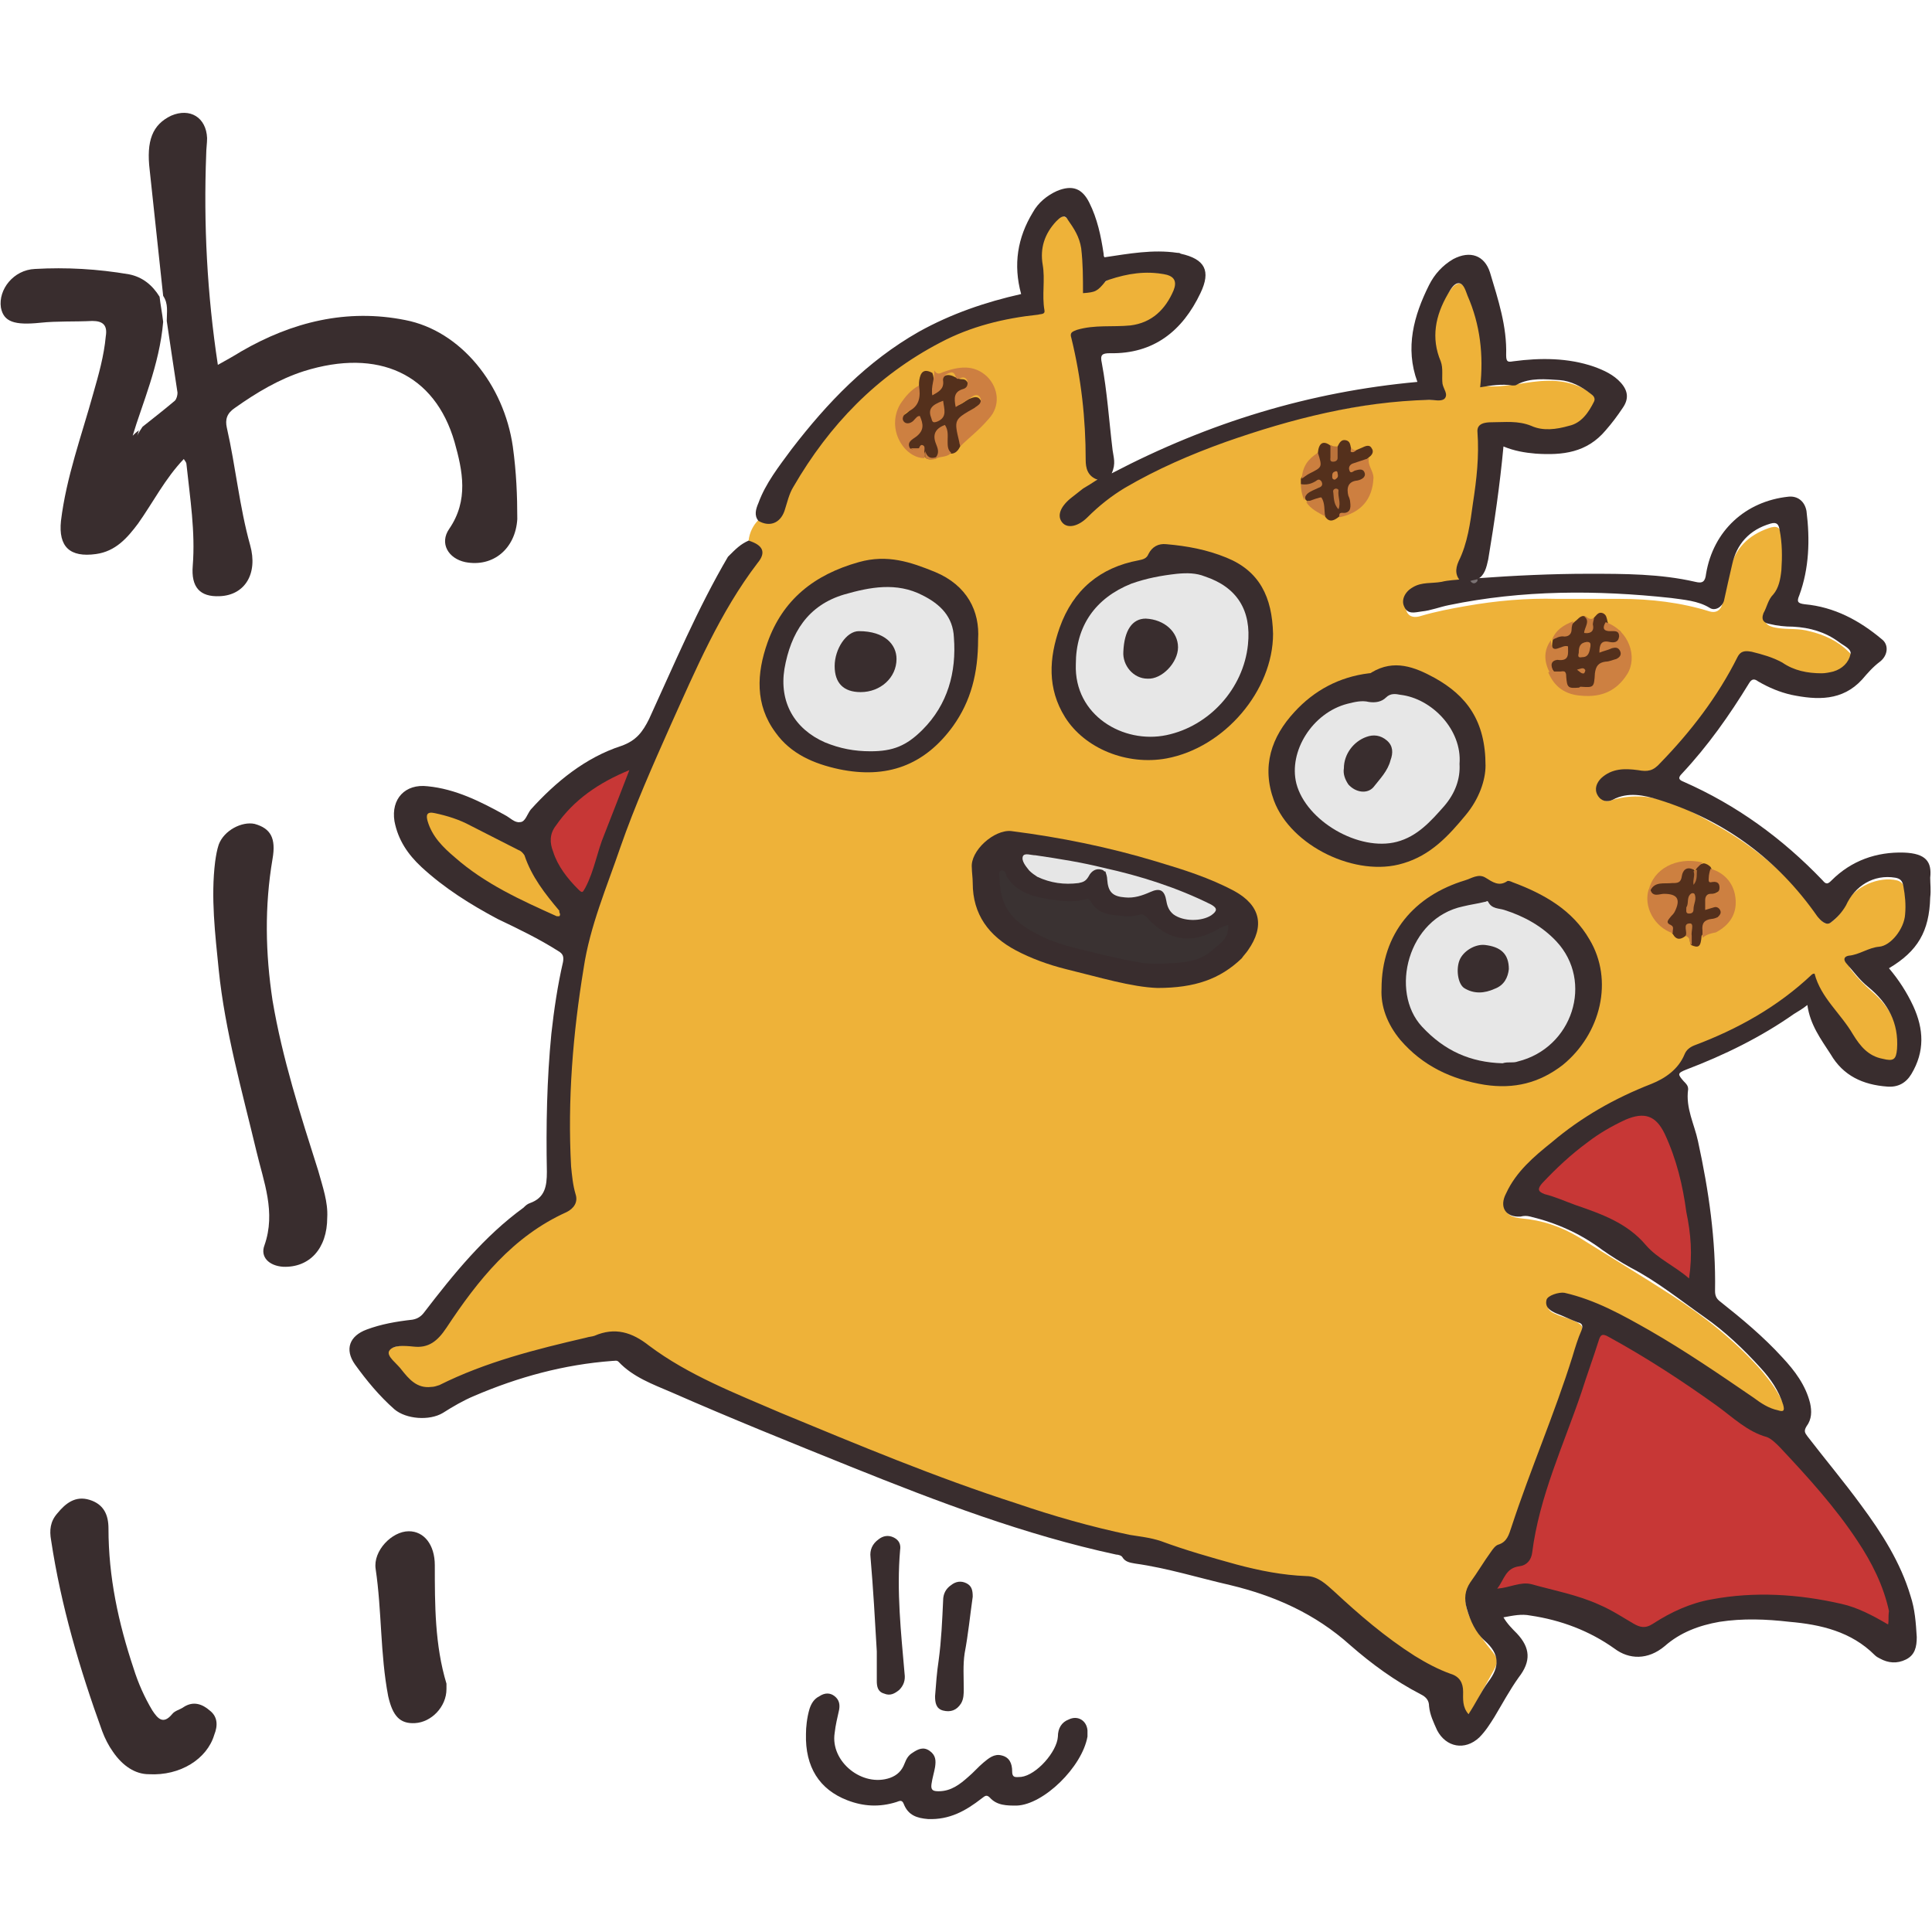 <?xml version="1.0" encoding="utf-8"?>
<!-- Generator: Adobe Illustrator 27.0.1, SVG Export Plug-In . SVG Version: 6.00 Build 0)  -->
<svg version="1.1" id="レイヤー_1" xmlns="http://www.w3.org/2000/svg" xmlns:xlink="http://www.w3.org/1999/xlink" x="0px"
	 y="0px" viewBox="0 0 215.5 215.5" style="enable-background:new 0 0 215.5 215.5;" xml:space="preserve">
<style type="text/css">
	.st0{fill:#EEB239;}
	.st1{fill:#392D2E;}
	.st2{fill:#7A7273;}
	.st3{fill:#54301C;}
	.st4{fill:#CD7F41;}
	.st5{fill:#CD8041;}
	.st6{fill:#CD7F40;}
	.st7{fill:#CD8040;}
	.st8{fill:#CC7F40;}
	.st9{fill:#CA7E40;}
	.st10{fill:#CB7F3F;}
	.st11{fill:#CA7E3F;}
	.st12{fill:#C67C3E;}
	.st13{fill:#BA733B;}
	.st14{fill:#C77D3E;}
	.st15{fill:#C57D3C;}
	.st16{fill:#C87D3F;}
	.st17{fill:#D1873F;}
	.st18{fill:#C73736;}
	.st19{fill:#3A3232;}
	.st20{fill:#E7E7E7;}
	.st21{fill:#E6E6E6;}
	.st22{fill:#CA7D40;}
	.st23{fill:#CB7E40;}
	.st24{fill:#C97D3F;}
	.st25{fill:#BC743C;}
	.st26{fill:#C67B3F;}
	.st27{fill:#B8713A;}
</style>
<g>
	<path class="st0" d="M83.5,60.3c0.1-0.9,0.5-1.7,1.1-2.3c1.9,0.3,2.6-0.8,3.1-2.5c0.8-2.6,2.4-4.7,4.1-6.7c3.3-4.2,7.2-7.9,12-10.4
		c3.5-1.9,7.3-3.1,11.3-3.5c0.8-0.1,1.1-0.4,1-1.2c-0.1-1.5,0-3-0.2-4.5c-0.1-1.6,0.3-3.1,1.4-4.4c0.8-1,1.5-0.9,2.3,0.2
		c1.1,1.6,1.4,3.4,1.4,5.3c0,0.3,0,0.6,0,0.9c0,0.4-0.2,1,0.3,1.2c0.5,0.1,1-0.1,1.3-0.4c2.2-2.1,4.8-1.9,7.5-1.4
		c1,0.2,1.3,0.8,1,1.8c-0.7,2.2-2.2,3.7-4.5,4.2c-1,0.2-2,0.4-3.1,0.2c-1-0.1-2,0.2-3,0.4c-0.7,0.1-0.8,0.5-0.7,1.1
		c0.4,1.6,0.7,3.2,0.9,4.8c0.3,2.6,0.6,5.3,0.6,8c0,0.8,0.1,1.6,0.8,2.1c0.5,0.4,0.2,0.8-0.2,1.1c-0.7,0.5-1.5,0.9-2.2,1.5
		c-0.2,0.2-0.4,0.3-0.5,0.5c-0.6,0.6-0.7,1.4-0.3,1.8c0.4,0.5,1.2,0.5,1.8-0.1c4-4,9.1-6.2,14.3-8.2c5.6-2.2,11.4-3.7,17.3-4.6
		c2.5-0.4,5-0.7,7.6-0.6c0.8,0,0.9-0.2,0.9-1c-0.1-1.8-0.6-3.4-0.8-5.1c-0.4-2.4,0.5-4.5,1.9-6.3c0.6-0.8,1.3-0.8,1.8,0.3
		c1,2,1.7,4.1,1.8,6.4c0.1,1.1,0.1,2.2,0.1,3.3c-0.1,0.9,0,0.9,0.9,0.9c2.4,0,4.7-0.8,7.1-0.6c1.3,0.1,2.6,0.5,3.6,1.2
		c1,0.7,1.1,1.3,0.5,2.3c-1.3,2.3-3.5,2.5-5.8,2.3c-0.4,0-0.9-0.1-1.3-0.3c-1.4-0.7-2.8-0.4-4.2-0.3c-0.9,0-1.1,0.4-1.1,1.3
		c-0.1,4.9-0.5,9.7-2.3,14.3c-0.3,0.8,0.2,1.4,0.3,2c-1.1,0.8-2.5,0.4-3.8,0.7c-0.7,0.1-1.4,0.2-1.9,0.6c-0.5,0.4-1,0.8-0.7,1.6
		c0.3,0.7,1,0.7,1.6,0.5c1.7-0.5,3.3-0.8,5-1.1c3.4-0.6,6.8-0.9,10.2-0.8c2.3,0,4.7,0,7,0c3.4,0,6.8,0.4,10,1.4
		c0.7,0.2,1.2-0.1,1.4-0.8c0.4-1.3,0.6-2.6,0.9-3.9c0.5-2.3,2-3.8,4.3-4.6c0.9-0.3,1.3-0.1,1.4,0.8c0.4,2.7,0.7,5.4-1.1,7.9
		c-1.2,1.7-0.9,2.3,1.1,2.5c1,0.1,2,0,3.1,0.3c1.7,0.4,3.2,1.1,4.4,2.3c0.5,0.4,0.5,0.8,0.2,1.3c-0.7,1-1.6,1.7-2.8,1.8
		c-1.6,0.1-3.1-0.1-4.5-1c-1.1-0.7-2.3-1-3.4-1.3c-0.7-0.2-1.2,0-1.6,0.7c-2.1,4.2-5,7.9-8.3,11.3c-1,1.1-1.9,1.5-3.3,1.1
		c-0.6-0.2-1.3-0.1-1.9,0c-0.8,0.2-1.6,0.5-2,1.3s0.2,1.7,1,1.4c4.4-1.4,8,0.6,11.6,2.6c4.7,2.6,8.7,6,11.7,10.4
		c0.6,0.9,1,0.9,1.8,0.2c0.5-0.5,0.9-1.1,1.2-1.7c0.9-1.9,3.7-3.1,5.7-2.6c0.4,0.1,0.7,0.4,0.9,0.8c1,2.3,0.3,5.1-1.5,6.7
		c-0.3,0.3-0.7,0.5-1.1,0.6c-1.1,0.1-2,0.7-3.1,0.9c-0.7,0.1-0.7,0.5-0.3,1c0.7,0.9,1.4,1.6,2.3,2.4c2,1.7,3.2,3.9,3,6.7
		c-0.1,1.5-0.8,1.9-2.2,1.5s-2.3-1.4-3.1-2.6c-0.7-1.1-1.5-2.1-2.3-3.1c-0.7-0.8-1.2-1.6-1.6-2.6c-0.3-0.7-0.6-0.9-1.3-0.3
		c-2.2,1.9-4.6,3.5-7.1,4.8c-1.4,0.8-2.9,1.5-4.5,2c-0.8,0.3-1.5,0.8-2,1.5c-1.1,1.7-2.7,2.8-4.5,3.5c-4,1.4-7.4,3.8-10.6,6.5
		c-1.7,1.4-3.4,2.9-4.3,5c-0.7,1.6-0.3,2.2,1.4,2.4c2.3,0.2,4.4,0.9,6.4,2.1c3.5,2.2,7,4.3,10.4,6.5c3.7,2.4,7.1,5.1,10,8.4
		c1,1.2,1.9,2.4,2.5,3.9c0.1,0.4,0.3,0.7,0,1.1c-0.3,0.4-0.8,0.2-1.2,0.1c-0.9-0.3-1.7-0.8-2.5-1.4c-3.8-2.6-7.6-5.2-11.6-7.5
		c-2.9-1.6-5.7-3.3-9-4.1c-0.2-0.1-0.5-0.2-0.7-0.2c-0.6,0-1.2,0.1-1.3,0.7c-0.2,0.6,0.4,0.9,0.9,1.1c0.6,0.3,1.3,0.4,1.9,0.7
		c1.1,0.5,1.2,0.7,0.8,1.8c-1.3,4.1-2.7,8.1-4.2,12.1c-1.2,3.2-2.5,6.4-3.6,9.7c-0.2,0.8-0.6,1.4-1.3,1.7c-0.5,0.2-0.9,0.6-1.2,1.1
		c-0.6,0.9-1.2,1.9-1.8,2.7c-0.9,1.3-0.9,2.5-0.3,3.9c0.6,1.3,1.4,2.5,2.3,3.6c1,1.2,1,1.4,0.2,2.8c-0.7,1.3-1.4,2.5-2.1,3.8
		c-0.2,0.4-0.5,0.9-1,0.8c-0.5-0.1-0.6-0.7-0.7-1.2c-0.1-0.3,0-0.5,0-0.8c0-1.5-0.3-1.9-1.6-2.4c-2.9-1.1-5.3-3-7.8-4.9
		c-1.7-1.3-3.4-2.8-5-4.3c-1.2-1.1-2.5-1.6-4.2-1.7c-3.6-0.1-7-1.4-10.4-2.3c-1.9-0.5-3.6-1.2-5.5-1.8c-1.4-0.5-2.8-0.4-4.2-0.7
		c-6.4-1.6-12.7-3.6-18.9-5.9c-6.2-2.3-12.4-4.8-18.5-7.4c-5.3-2.2-10.7-4.5-15.4-7.9c-1.5-1.1-2.7-1.1-4.3-0.7
		c-5.1,1.2-10.3,2.4-15.2,4.4c-0.8,0.3-1.5,0.7-2.2,1c-1.6,0.8-2.9,0.6-4.1-0.6c-0.7-0.7-1.4-1.5-2-2.4c-0.5-0.8-0.4-1.1,0.5-1.4
		c0.7-0.2,1.5-0.3,2.2-0.2c1.5,0.1,2.6-0.5,3.3-1.8c1.7-3,3.9-5.5,6.3-8c2-2.1,4.3-3.8,6.9-5c1.3-0.6,1.5-1,1.1-2.4
		c-0.2-0.8-0.2-1.6-0.3-2.3c-0.3-4-0.2-8.1,0.1-12.1c0.3-3.9,0.7-7.7,1.5-11.5c0.6-3.4,1.8-6.7,3.1-9.9c0.8-1.9,1.3-3.8,2-5.7
		c2.4-6,5-11.9,7.7-17.7c1.7-3.5,3.5-7,5.8-10.1C84.9,61.8,84.9,61.7,83.5,60.3z"/>
	<path class="st1" d="M83.5,60.3c1.6,0.5,2,1.3,1,2.5c-4.2,5.5-6.9,11.9-9.7,18.1c-2,4.5-4,9-5.6,13.6c-1.5,4.4-3.4,8.8-4.1,13.5
		c-1.2,7.3-1.8,14.7-1.4,22.1c0.1,1,0.2,2.1,0.5,3.1c0.3,0.9-0.2,1.6-1,2c-6,2.7-9.9,7.6-13.4,12.9c-1,1.5-2,2.3-3.7,2.1
		c-1-0.1-2.3-0.2-2.7,0.5c-0.3,0.6,0.9,1.4,1.4,2.1c0.8,1,1.7,2.1,3.3,1.9c0.3,0,0.6-0.1,0.9-0.2c5.2-2.6,10.8-4,16.4-5.3
		c0.3-0.1,0.6-0.1,0.9-0.2c2.3-1,4.2-0.4,6.1,1.1c4.4,3.3,9.6,5.3,14.7,7.5c8.7,3.6,17.3,7.2,26.3,10.1c4.1,1.4,8.3,2.6,12.6,3.5
		c1.2,0.2,2.3,0.3,3.5,0.7c2.7,1,5.5,1.8,8.4,2.6c2.6,0.7,5.2,1.2,7.8,1.3c1.3,0,2.2,0.9,3.1,1.7c2.8,2.6,5.7,5.1,9,7.2
		c1.3,0.8,2.6,1.5,4,2c1,0.3,1.4,1,1.4,2c0,0.8-0.1,1.7,0.6,2.5c0.8-1.2,1.4-2.5,2.2-3.6c1.3-1.7,1.3-3.1-0.4-4.6
		c-1-0.9-1.6-2.2-2-3.6c-0.3-1.1-0.2-2,0.4-2.9c0.8-1.1,1.5-2.3,2.3-3.4c0.2-0.3,0.5-0.7,0.8-0.8c1-0.3,1.2-1.1,1.5-2
		c2.1-6.4,4.8-12.6,6.8-19c0.3-1,0.6-2,1-2.9c0.2-0.5,0.1-0.8-0.4-0.9c-0.8-0.3-1.6-0.7-2.4-1c-0.7-0.3-1.3-0.7-1.1-1.5
		c0.1-0.5,1.4-0.9,2-0.8c3.5,0.8,6.5,2.5,9.5,4.2c4,2.3,7.8,4.9,11.6,7.5c0.8,0.6,1.7,1.2,2.7,1.4c0.6,0.2,0.8,0.1,0.6-0.6
		c-0.5-1.6-1.4-2.9-2.5-4.1c-1.9-2.1-4-4.1-6.3-5.7c-2.7-1.9-5.3-4-8.2-5.5c-1.1-0.6-2.2-1.3-3.2-2c-2.4-1.8-5.1-3-8-3.7
		c-0.4-0.1-0.7-0.1-1.1,0c-1.7,0.1-2.4-1.1-1.6-2.6c1.1-2.4,3.1-4.1,5.1-5.7c3.3-2.8,7-4.9,11.1-6.5c1.5-0.6,3-1.6,3.7-3.3
		c0.2-0.5,0.6-0.8,1.1-1c4.8-1.8,9.3-4.3,13.1-7.9c0,0,0.1-0.1,0.3-0.1c0.7,2.7,2.9,4.4,4.3,6.8c0.8,1.3,1.7,2.4,3.3,2.7
		c1.2,0.3,1.5,0.1,1.6-1.1c0.2-2.9-1-5.1-3.2-6.9c-1-0.8-1.7-1.8-2.5-2.7c-0.3-0.4-0.2-0.7,0.3-0.8c1.2-0.1,2.2-0.9,3.4-1
		c1.3-0.1,2.8-2,2.9-3.6c0.1-1.1,0-2.1-0.2-3.2c-0.1-0.5-0.3-0.8-0.9-0.9c-2.4-0.4-4.5,0.9-5.5,3.1c-0.4,0.7-1,1.4-1.7,1.9
		c-0.5,0.4-1.1-0.2-1.5-0.7c-4.4-6.3-10.3-10.7-17.7-13c-1.6-0.5-3.4-0.9-5.1,0c-0.6,0.3-1.3,0.2-1.7-0.5s-0.1-1.4,0.4-1.9
		c1.2-1.1,2.6-1.1,4.1-0.9c1.1,0.2,1.7,0.1,2.5-0.8c3.4-3.5,6.4-7.4,8.6-11.8c0.4-0.8,1-0.7,1.6-0.6c1.2,0.3,2.3,0.6,3.4,1.2
		c1.3,0.9,2.8,1.2,4.4,1.2c0.4,0,0.9-0.1,1.3-0.2c1-0.3,1.7-1,1.9-1.9c0.2-0.6-0.8-1-1.3-1.4c-1.5-1.1-3.2-1.6-5.1-1.7
		c-0.9,0-1.8-0.1-2.6-0.3c-0.6-0.1-1-0.4-0.7-1.2c0.4-0.7,0.5-1.5,1.1-2.1c0.6-0.7,0.8-1.7,0.9-2.7c0.1-1.5,0.1-3-0.2-4.5
		c-0.1-0.6-0.3-0.9-1-0.7c-2.4,0.7-3.8,2.3-4.3,4.6c-0.3,1.3-0.6,2.6-0.9,4c-0.2,0.7-1,1.2-1.6,0.8c-1.3-0.8-2.9-0.9-4.3-1.1
		c-8.3-0.9-16.6-0.9-24.8,0.8c-1,0.2-2,0.6-3,0.7c-0.8,0.1-1.6,0.4-2-0.6c-0.3-0.7,0.1-1.6,1-2.1c1-0.6,2.1-0.4,3.2-0.6
		c0.8-0.2,1.6-0.2,2.4-0.3c0.2-0.2,0.4-0.4,0.7-0.3c0.3,0.1,0.6,0.1,0.9,0.2c4.1-0.3,8.3-0.5,12.4-0.5c4,0,8,0,11.9,0.9
		c0.8,0.2,1.1,0,1.2-0.9c0.8-4.8,4.4-8.1,9.2-8.6c1-0.1,1.8,0.5,2,1.6c0.4,3.2,0.3,6.4-0.8,9.4c-0.3,0.7-0.2,0.9,0.6,1
		c3.3,0.3,6.1,1.8,8.6,3.9c0.8,0.6,0.7,1.8-0.2,2.5c-0.8,0.6-1.4,1.3-2,2c-2.2,2.4-5,2.3-7.9,1.7c-1.3-0.3-2.5-0.8-3.7-1.5
		c-0.4-0.3-0.7-0.3-1,0.2c-2.2,3.6-4.6,7-7.5,10.1c-0.5,0.5-0.3,0.7,0.2,0.9c5.9,2.6,11,6.3,15.5,11c0.4,0.5,0.6,0.4,1,0
		c2.2-2.2,5-3.2,8.1-3.1c2.4,0.1,3.1,1,2.9,2.8c0,0.7,0.1,1.4,0,2.2c-0.1,3.8-1.4,6-4.6,7.9c1.1,1.3,2,2.7,2.7,4.2
		c1.2,2.6,1.3,5.1-0.2,7.6c-0.6,1-1.5,1.5-2.7,1.4c-2.7-0.2-4.9-1.2-6.3-3.6c-1.1-1.7-2.3-3.3-2.6-5.5c-0.5,0.4-1,0.7-1.5,1
		c-3.7,2.6-7.8,4.6-12,6.2c-1,0.4-1,0.5-0.3,1.3c0.3,0.3,0.5,0.5,0.5,0.9c-0.3,2.1,0.7,3.9,1.1,5.8c1.2,5.5,2,11,1.9,16.7
		c0,0.6,0.2,0.9,0.6,1.2c2.4,1.9,4.8,3.9,6.9,6.2c1.4,1.5,2.6,3.1,3.1,5.1c0.2,0.9,0.2,1.8-0.4,2.6c-0.3,0.5-0.2,0.7,0.1,1.1
		c2,2.6,4.1,5.1,6,7.7c2.3,3.1,4.4,6.4,5.5,10.1c0.5,1.5,0.6,3,0.7,4.6c0,1.1-0.2,2-1.2,2.5s-2,0.4-2.9-0.1
		c-0.2-0.1-0.4-0.2-0.6-0.4c-2.6-2.6-6-3.4-9.5-3.7c-2.6-0.3-5.2-0.4-7.8,0c-2.3,0.4-4.4,1.2-6.1,2.7c-1.9,1.6-4,1.5-5.6,0.3
		c-2.8-2-6-3.2-9.4-3.7c-1-0.2-1.9,0-3,0.2c0.4,0.7,1,1.3,1.5,1.8c1.5,1.6,1.6,3.1,0.2,4.9c-1,1.4-1.8,2.9-2.7,4.4
		c-0.5,0.8-1,1.6-1.7,2.3c-1.6,1.5-3.7,1.1-4.7-0.8c-0.4-0.9-0.8-1.7-0.9-2.7c0-0.6-0.3-1-0.9-1.3c-2.9-1.5-5.5-3.4-7.9-5.5
		c-3.9-3.5-8.4-5.5-13.4-6.7c-3.5-0.8-7-1.9-10.6-2.4c-0.6-0.1-1.1-0.2-1.4-0.7c-0.1-0.2-0.5-0.3-0.7-0.3
		c-10.2-2.2-19.9-5.9-29.6-9.8c-6.7-2.7-13.4-5.4-20-8.3c-2.1-0.9-4.3-1.7-5.9-3.4c-0.2-0.2-0.4-0.1-0.7-0.1
		c-5.4,0.4-10.5,1.8-15.4,3.9c-1.2,0.5-2.4,1.2-3.5,1.9c-1.5,0.9-4.1,0.7-5.4-0.4c-1.7-1.5-3.1-3.2-4.4-5c-1.2-1.7-0.6-3.2,1.3-3.9
		c1.6-0.6,3.3-0.9,5.1-1.1c0.6-0.1,1-0.4,1.3-0.8c3.3-4.3,6.7-8.5,11.1-11.7c0.2-0.2,0.4-0.4,0.7-0.5c1.7-0.6,1.9-1.9,1.9-3.5
		c-0.1-5.1,0-10.3,0.5-15.4c0.3-2.7,0.7-5.4,1.3-8c0.1-0.6,0-0.9-0.5-1.2c-2.2-1.4-4.5-2.5-6.8-3.6c-3-1.6-5.9-3.4-8.5-5.8
		c-1.5-1.4-2.6-3-3-5.1c-0.4-2.5,1.2-4.2,3.7-3.9c3.1,0.3,5.9,1.7,8.6,3.2c0.6,0.3,1.1,0.9,1.7,0.8c0.6,0,0.8-0.9,1.2-1.4
		c2.8-3.1,6.1-5.8,10.1-7.1c1.7-0.6,2.4-1.6,3.1-3c2.8-6.1,5.4-12.3,8.8-18.1C82.1,61.2,82.6,60.7,83.5,60.3z"/>
	<path class="st1" d="M164,64.8c-0.3,0.1-0.6,0.1-0.9,0.2c-0.8-0.7-0.8-1.5-0.4-2.4c1-2,1.3-4.3,1.6-6.5c0.4-2.6,0.7-5.2,0.5-7.9
		c-0.1-1,0.9-1.1,1.6-1.1c1.5,0,2.9-0.2,4.4,0.4c1.3,0.6,2.8,0.4,4.2,0c1.4-0.3,2.2-1.5,2.8-2.7c0.2-0.4-0.1-0.7-0.4-0.9
		c-1-0.8-2.2-1.4-3.4-1.5c-1.6-0.1-3.3-0.3-4.8,0.5c-0.1,0.1-0.3,0.1-0.5,0.1c-1.2-0.2-2.4,0-3.6,0.2c0.4-3.6,0-7-1.4-10.2
		c-0.2-0.5-0.4-1.3-0.9-1.4c-0.6-0.1-1,0.7-1.3,1.2c-1.4,2.4-1.9,4.9-0.8,7.5c0.3,0.8,0.1,1.7,0.2,2.5c0.1,0.6,0.7,1.2,0.2,1.7
		c-0.4,0.3-1.1,0.1-1.7,0.1c-7.8,0.2-15.3,2.1-22.7,4.7c-3.9,1.4-7.6,3-11.2,5.1c-1.5,0.9-2.9,2-4.2,3.3c-1,1-2.2,1.3-2.8,0.6
		c-0.6-0.7-0.3-1.7,0.9-2.7c0.5-0.4,0.9-0.7,1.4-1.1c0.5-0.3,1-0.6,1.6-1c-1.1-0.4-1.3-1.3-1.3-2.2c0-4.6-0.5-9.1-1.6-13.6
		c-0.2-0.6,0.1-0.7,0.6-0.9c2-0.6,4-0.3,6-0.5c2.4-0.3,3.9-1.8,4.8-3.9c0.4-1,0.1-1.6-1-1.8c-2.1-0.4-4.1-0.1-6.2,0.6
		c-0.2,0.1-0.3,0.1-0.4,0.2c-0.9,1.1-1.1,1.2-2.5,1.3c0-1.7,0-3.3-0.2-5c-0.2-1.3-0.8-2.2-1.5-3.2c-0.4-0.7-0.9-0.2-1.3,0.2
		c-1.3,1.4-1.8,3-1.5,4.8c0.3,1.7-0.1,3.4,0.2,5.1c0.1,0.5-0.4,0.4-0.7,0.5c-3.8,0.4-7.5,1.3-10.9,3.1c-7.1,3.7-12.4,9.2-16.4,16.1
		c-0.5,0.8-0.7,1.8-1,2.7c-0.5,1.4-1.7,1.8-2.9,1.1c-0.5-0.6-0.3-1.3,0-2c0.8-2.2,2.3-4.1,3.7-6c4-5.2,8.4-9.8,14.2-13.1
		c3.6-2,7.4-3.3,11.4-4.2c-0.9-3.3-0.4-6.3,1.3-9.1c0.6-1.1,1.6-1.9,2.7-2.4c1.7-0.7,2.8-0.3,3.6,1.3c0.9,1.8,1.3,3.7,1.6,5.7
		c0,0.1,0,0.3,0.1,0.4c2.7-0.4,5.4-0.9,8.1-0.5c0.1,0,0.3,0,0.4,0.1c2.7,0.6,3.4,1.9,2.2,4.4c-2,4.2-5.2,6.8-10.1,6.7
		c-0.9,0-1.1,0.2-0.9,1.1c0.6,3.2,0.8,6.4,1.2,9.7c0.1,0.8,0.4,1.5-0.1,2.6c10.9-5.7,22.1-9.1,34.1-10.2c-1.4-3.8-0.4-7.4,1.3-10.8
		c0.6-1.2,1.5-2.2,2.7-2.9c1.9-1,3.5-0.4,4.1,1.5c0.9,3,1.9,6,1.8,9.2c0,0.8,0.2,0.8,0.8,0.7c3-0.4,6.1-0.4,9,0.6
		c1.1,0.4,2.2,0.9,3,1.8c0.8,0.9,0.9,1.8,0.2,2.8c-0.6,0.9-1.2,1.7-1.9,2.5c-2.1,2.5-4.8,2.8-7.8,2.6c-1.2-0.1-2.4-0.3-3.6-0.8
		c-0.4,4.3-1,8.4-1.7,12.6c-0.2,0.9-0.4,1.8-1.2,2.2C164.6,64.8,164.4,65.1,164,64.8z"/>
	<path class="st1" d="M89.9,193.4c0-0.7,0.1-1.8,0.4-2.8c0.2-0.6,0.5-1.1,1.1-1.4c0.6-0.4,1.2-0.4,1.7,0s0.6,0.9,0.5,1.5
		c-0.2,0.9-0.4,1.7-0.5,2.6c-0.5,3.2,3.1,6.1,6.2,5c0.8-0.3,1.3-0.8,1.6-1.6c0.2-0.5,0.4-0.9,0.9-1.2c0.6-0.4,1.2-0.7,1.9-0.2
		c0.7,0.5,0.7,1.1,0.6,1.8c-0.1,0.6-0.3,1.2-0.4,1.9s0.2,0.8,0.8,0.8c1.4,0,2.4-0.8,3.3-1.6c0.6-0.5,1.1-1.1,1.7-1.6s1.2-1,2-0.8
		c0.9,0.2,1.2,0.9,1.2,1.8c0,0.8,0.5,0.6,1,0.6c1.7-0.2,4-2.8,4.1-4.5c0-0.9,0.4-1.6,1.2-1.9c1-0.5,2,0.1,2.1,1.2c0,0.2,0,0.5,0,0.7
		c-0.6,3.4-4.9,7.6-7.9,7.7c-1.1,0-2.2,0-3-0.9c-0.4-0.4-0.6-0.1-0.9,0.1c-1.8,1.4-3.6,2.4-6,2.3c-1.2-0.1-2.2-0.4-2.7-1.7
		c-0.2-0.5-0.5-0.3-0.8-0.2c-1.9,0.6-3.7,0.5-5.5-0.2C91.4,199.6,89.8,197.1,89.9,193.4z"/>
	<path class="st1" d="M36.5,135.8c0,3.5-2,5.6-4.9,5.5c-1.6-0.1-2.6-1.1-2.1-2.4c1.3-3.7-0.1-7.1-0.9-10.5
		c-1.6-6.7-3.5-13.4-4.2-20.2c-0.4-4-0.9-8.1-0.4-12.1c0.1-0.7,0.2-1.3,0.4-1.9c0.6-1.6,2.6-2.6,4-2.3c1.8,0.5,2.4,1.6,2,3.9
		c-0.9,5.3-0.8,10.5,0,15.8c1.1,6.5,3.1,12.7,5.1,19C36,132.4,36.6,134.1,36.5,135.8z"/>
	<path class="st1" d="M16.6,197.9c-1.5,0-2.9-0.9-4-2.5c-0.5-0.7-0.9-1.5-1.2-2.3c-2.5-6.9-4.6-14-5.7-21.3c-0.2-1.1-0.1-2.1,0.7-3
		c0.9-1.1,2-2,3.6-1.5s2.1,1.7,2.1,3.2c0,5.4,1.1,10.5,2.8,15.6c0.5,1.6,1.2,3.2,2.1,4.7c0.6,0.9,1.2,1.6,2.2,0.4
		c0.3-0.4,0.9-0.5,1.3-0.8c1.1-0.7,2.1-0.3,2.9,0.4c0.9,0.7,0.9,1.7,0.5,2.7C23.1,196.2,20.1,198.1,16.6,197.9z"/>
	<path class="st1" d="M97.8,184.2c-0.2-3.5-0.4-7-0.7-10.5c-0.1-0.8,0.2-1.5,0.9-2c0.5-0.4,1.1-0.5,1.7-0.2s0.8,0.8,0.7,1.4
		c-0.4,4.6,0.1,9.2,0.5,13.8c0.1,0.7-0.1,1.3-0.6,1.8c-0.5,0.4-1,0.7-1.7,0.4c-0.7-0.2-0.8-0.8-0.8-1.4
		C97.8,186.4,97.8,185.4,97.8,184.2z"/>
	<path class="st1" d="M108.5,178.1c-0.3,2.1-0.5,4.2-0.9,6.3c-0.2,1.3-0.1,2.7-0.1,4c0,0.5,0,1.1-0.3,1.6c-0.5,0.8-1.2,1-2,0.8
		s-0.9-0.9-0.9-1.6c0.1-1.3,0.2-2.7,0.4-4c0.3-2.2,0.4-4.5,0.5-6.7c0-0.7,0.3-1.3,0.9-1.7c0.5-0.4,1.1-0.5,1.7-0.2
		C108.4,176.9,108.5,177.4,108.5,178.1z"/>
	<path class="st1" d="M49.8,188.4c0,2-1.7,3.7-3.5,3.8c-1.7,0.1-2.5-0.8-3-3c-0.9-4.7-0.7-9.5-1.4-14.2c-0.3-2,1.8-4.2,3.7-4.2
		c1.7,0,2.9,1.5,2.9,3.8c0,4.4,0,8.9,1.3,13.2C49.8,188.1,49.8,188.2,49.8,188.4z"/>
	<path class="st2" d="M164,64.8c0.3-0.1,0.5-0.1,0.8-0.2c0,0.1,0,0.2,0,0.2C164.6,65.1,164.3,65.2,164,64.8z"/>
	<path class="st1" d="M129.1,110.2c-2.9-0.1-6.5-1.2-10.2-2.1c-2-0.5-3.9-1.2-5.6-2.1c-3-1.6-4.8-4-4.8-7.5c0-0.6-0.1-1.2-0.1-1.7
		c-0.2-1.9,2.5-4.3,4.4-4.1c5.5,0.7,10.9,1.8,16.2,3.4c3,0.9,5.9,1.8,8.7,3.3c2.9,1.6,3.4,3.9,1.5,6.6c-0.2,0.3-0.5,0.6-0.7,0.9
		C136.1,109.2,133.3,110.2,129.1,110.2z"/>
	<path class="st1" d="M142,70.7c0,6.3-5.4,12.7-11.9,13.9c-4.4,0.8-9.1-1.1-11.3-4.6c-2-3.2-1.8-6.6-0.6-10c1.5-4.2,4.5-6.7,8.8-7.5
		c0.5-0.1,0.9-0.2,1.1-0.7c0.4-0.8,1.1-1.2,2-1.1c2.3,0.2,4.5,0.6,6.7,1.5C140.5,63.7,141.9,66.6,142,70.7z"/>
	<path class="st1" d="M154.1,110.3c0-6.2,3.7-10.4,9.3-12.1c0.7-0.2,1.5-0.8,2.3-0.3s1.5,1,2.4,0.4c0.1-0.1,0.4,0,0.6,0.1
		c3.5,1.3,6.7,3.1,8.6,6.4c2.7,4.5,1.3,10.5-3,14c-2.6,2-5.4,2.7-8.7,2.2c-3.7-0.6-6.9-2.1-9.4-5C154.7,114.2,154,112.2,154.1,110.3
		z"/>
	<path class="st1" d="M109.1,71.3c0,3.8-0.8,6.9-2.8,9.7c-3.2,4.4-7.4,5.9-12.7,4.8c-2.8-0.6-5.4-1.7-7.1-4.1
		c-2.3-3.1-2.1-6.6-0.9-10c1.7-4.8,5.2-7.6,10.2-9c3.2-0.9,5.8,0,8.5,1.1C107.9,65.3,109.3,68.2,109.1,71.3z"/>
	<path class="st1" d="M165.7,85.4c0,1.6-0.7,3.7-2.2,5.5c-1.9,2.3-3.9,4.5-7,5.4c-5.2,1.6-12.5-1.9-14.4-7c-1.4-3.8-0.3-7.1,2.3-9.9
		c2.2-2.4,5-3.9,8.3-4.3c0.1,0,0.2,0,0.3-0.1c2.5-1.5,4.8-0.6,7,0.6C163.6,77.6,165.7,80.4,165.7,85.4z"/>
	<path class="st3" d="M107.1,49.8c-0.2,0.4-0.5,0.8-1,0.8c-0.6-0.2-0.6-0.7-0.7-1.1c0-0.4,0-0.9-0.1-1.3c0-0.1,0-0.1-0.2-0.2
		c-0.7,0.3-0.6,0.9-0.5,1.5s0.5,1.2-0.3,1.7c-0.5,0-1,0.2-1.3-0.5c-0.1-0.3-0.2-0.7-0.7-0.4c-0.3,0.1-0.6,0.1-0.9,0
		c-0.5-0.3-0.3-0.7-0.1-1c0.3-0.4,0.6-0.7,1-1.1c0.3-0.3,0.4-0.6,0.2-0.9c-0.3-0.4-0.5,0-0.8,0.1c-0.4,0.1-0.8,0.3-1.1-0.1
		c-0.3-0.4-0.1-0.8,0.2-1c1.2-0.7,1.5-1.8,1.7-3.1c0-0.4,0-0.7,0.1-1.1c0.2-0.8,0.7-0.9,1.4-0.5c0.3,0.8,0.1,1.5,0,2.4
		c0.6-0.3,0.7-0.7,0.8-1.2c0.3-1,0.9-1.2,1.8-0.7c0.2,0.1,0.4,0.2,0.7,0.2c0.4,0,0.6,0.2,0.7,0.6s-0.1,0.7-0.4,1
		c-0.4,0.3-1,0.5-0.8,1.3c0.5-0.1,0.9-0.5,1.3-0.7c0.5-0.2,1-0.4,1.3,0.2c0.3,0.5,0,0.9-0.4,1.2s-0.9,0.5-1.4,0.7
		c-0.6,0.3-0.8,0.7-0.7,1.4C107,48.5,107.4,49.2,107.1,49.8z"/>
	<path class="st3" d="M177.8,68.9c0.3-0.3,0.5-0.7,1-0.5c0.4,0.2,0.4,0.5,0.5,0.9c0.1,0.4,0.3,0.7,0.7,0.8c0.5,0.1,1,0.3,0.9,1
		s-0.6,0.7-1.2,0.8c-0.3,0-0.6,0-0.7,0.3c0.3,0.2,0.6,0,0.9-0.1c0.5-0.1,0.9,0,1.1,0.5c0.2,0.6-0.1,0.9-0.6,1.1
		c-0.3,0.2-0.6,0.2-1,0.3c-0.7,0.1-1,0.5-1.1,1.3c-0.2,1.7-1.6,2.4-3.1,1.5c-0.7-0.4-0.7-1.2-0.7-1.9c-0.4,0.3-0.7,0.3-1.1,0.1
		c-0.7-0.8-0.6-1.3,0.5-1.6c0.7-0.2,0.7-0.2,0.8-0.9c-1.6,0.1-1.7,0-1.5-1.1l0,0c0.1-0.2,0.3-0.4,0.5-0.5c0.5-0.3,1.7-1.3,2-1.6
		c0.3-0.2,0.5-0.6,1-0.6c0.7,0.3,0.6,0.8,0.5,1.5C177.4,69.8,177.4,69.3,177.8,68.9z"/>
	<path class="st3" d="M145.1,54c0-0.2,0-0.4,0-0.6c0.2-0.3,0.3-0.7,0.7-0.8c1-0.2,1.3-0.9,1.1-1.8c0-0.1,0-0.2,0.1-0.3
		c0.1-1.1,0.6-1.4,1.4-0.8c0.4,0.4,0.2,0.9,0.4,1.4c0.3-0.4,0.1-0.9,0.4-1.3c0.2-0.4,0.4-0.8,0.9-0.7s0.5,0.5,0.6,0.9
		c0,0.6,0.4,0.3,0.6,0.2c0.2-0.1,0.5-0.2,0.7-0.3c0.4-0.2,0.8-0.3,1,0.1c0.3,0.4,0,0.8-0.3,1c-0.5,0.5-1.1,0.7-1.6,0.9
		c-0.1,0.1-0.1,0.2,0,0.2c0.5-0.1,1.1-0.2,1.3,0.5s-0.3,1-0.9,1.2c-0.7,0.2-0.9,0.7-0.8,1.3c0.2,1.8,0.2,1.8-1.3,2.5
		c-0.5,0.4-1.1,0.8-1.6,0c-0.2-1.1-0.7-1.9-2-1.7c-0.1-0.1-0.1-0.1-0.2-0.2c-0.3-1.3,1-1.2,1.5-1.9C146.4,54,145.7,54.5,145.1,54z"
		/>
	<path class="st3" d="M188,104.4c-0.5,0.4-1,0.5-1.4-0.2c-0.2-0.2-0.2-0.5-0.4-0.7c-0.5-0.5-0.4-1,0-1.5c0.1-0.2,0.3-0.3,0.3-0.5
		c0.5-1.1,0.3-1.5-0.9-1.6c-0.6,0-1.4,0.4-1.5-0.7c0.3-0.9,0.9-1.2,1.7-1.1s1.4-0.1,1.7-0.9c0.2-0.5,0.7-0.8,1.3-0.4
		c0.3,0.3,0.3,0.6,0.3,1c0.2-0.3-0.1-0.7,0.1-0.9c0.1-0.4,0.5-0.5,0.8-0.6c0.3,0,0.6,0.2,0.8,0.4c0.3,0.5,0.2,1.2,1,1.5
		c0.5,0.2,0.3,1-0.2,1.3c-0.2,0.1-0.4,0.2-0.7,0.3c-0.4,0.1-0.5,0.5-0.5,0.8c0.1,0.5,0.4,0.2,0.6,0.2c0.5,0,0.9,0.2,1,0.7
		c0.1,0.4-0.1,0.7-0.5,0.9c-0.4,0.3-1.5,1.6-1.7,2c-0.1,1.2-0.3,1.4-1.2,1c-0.2-0.6-0.1-1.2-0.3-1.8
		C188.2,103.9,188.3,104.3,188,104.4z"/>
	<path class="st4" d="M107.1,49.8c0-0.2-0.1-0.3-0.1-0.5c-0.6-2.5-0.6-2.5,1.7-3.8c0.1-0.1,0.3-0.2,0.4-0.3c0.3-0.2,0.4-0.6,0.2-0.9
		c-0.2-0.3-0.5-0.3-0.8-0.1c-0.6,0.4-1.2,0.8-1.9,1.2c-0.2-1-0.2-1.7,0.8-2c0.4-0.1,0.6-0.4,0.5-0.9c-0.1-0.4-0.5-0.5-0.8-0.3
		c-0.3,0.1-0.4,0.1-0.5-0.2c-0.1-0.3-0.3-0.6-0.7-0.4c-0.4,0.1-0.8,0.5-0.7,0.9c0.1,0.9-0.5,1.2-1.2,1.6c-0.2-1,0.3-1.9,0.2-2.8
		c0.3,0.5,0.6,0.4,1,0.2c1.7-0.6,3.4-0.9,4.9,0.5c1.3,1.3,1.5,3.3,0.2,4.7C109.2,48,108.1,48.8,107.1,49.8z"/>
	<path class="st5" d="M173.3,74.9c0.3,0,0.6,0,0.8,0c0.5-0.1,0.6,0.1,0.6,0.6c0.1,1.2,0.2,1.3,1.4,1.2c0.1,0,0.1-0.1,0.2-0.1
		c1.5,0.1,1.5,0.1,1.6-1.5c0.1-0.8,0.4-1.2,1.2-1.3c0.4,0,0.8-0.2,1.2-0.3c0.4-0.2,0.6-0.5,0.4-0.9c-0.2-0.4-0.5-0.4-0.9-0.3
		c-0.4,0.2-0.9,0.3-1.4,0.5c0-0.9,0.2-1.4,1.1-1.2c0.5,0.1,1,0.1,1.1-0.6c0-0.7-0.5-0.6-1-0.6c-0.9,0-0.8-0.5-0.5-1
		c2.6,0.9,3.6,3.9,2.4,5.8c-1.2,1.9-2.9,2.6-5.1,2.4c-1.7-0.1-3-0.9-3.7-2.6C173,74.8,173.1,74.8,173.3,74.9z"/>
	<path class="st5" d="M189.9,104.6c0-0.3,0-0.5,0-0.8c-0.1-0.8,0.2-1.2,1-1.3c0.2,0,0.5-0.1,0.7-0.2c0.2-0.2,0.4-0.4,0.3-0.7
		c-0.1-0.3-0.4-0.5-0.7-0.4s-0.7,0.2-1,0.3c0-0.4,0-0.8,0-1.1c0-0.4,0.2-0.7,0.6-0.7c0.4,0,1,0,1-0.7c0-0.6-0.4-0.7-0.9-0.6
		c-0.4,0.1-0.3-0.3-0.3-0.5c0-0.3,0.1-0.7,0.2-1c1.7,0.5,2.7,1.8,2.8,3.5c0.1,1.6-0.7,2.8-2.2,3.6
		C190.9,104.1,190.4,104.2,189.9,104.6z"/>
	<path class="st5" d="M102.5,43c0.2,1.2,0.1,2.3-1.2,2.9c-0.4,0.2-0.8,0.7-0.5,1.1c0.3,0.4,0.9,0.2,1.2-0.2c0.2-0.2,0.3-0.4,0.6-0.4
		c0.4,0.9,0.5,1.6-0.4,2.3c-0.4,0.3-1.1,0.6-0.7,1.3c0.3,0.2,0.7,0.2,1,0c0.1-0.2,0.2-0.5,0.5-0.3c0.2,0.1,0.1,0.5,0.1,0.7
		c0.1,0.2,0.1,0.4,0,0.7c-2.2,0-4.3-3.2-2.7-6C101,44.2,101.6,43.5,102.5,43z"/>
	<path class="st6" d="M149.4,57.7c0-0.2-0.1-0.5,0.3-0.5c0.9,0.1,1-0.5,0.9-1.2c0-0.2-0.1-0.5-0.2-0.7c-0.2-0.8-0.1-1.6,1-1.7
		c0.5-0.1,1-0.4,0.8-0.9s-0.7-0.3-1.1-0.2c-0.2,0.1-0.5,0.4-0.6-0.1c-0.1-0.3,0.1-0.6,0.4-0.7c0.6-0.2,1.2-0.4,1.8-0.6
		c-0.2,0.8,0.5,1.4,0.5,2.2C153.1,55.7,151.8,57.2,149.4,57.7z"/>
	<path class="st4" d="M184.1,99.3c0.3,0.8,1,0.4,1.5,0.4c1.5,0,1.9,0.6,1.2,2c-0.1,0.2-0.3,0.4-0.4,0.5c-0.3,0.4-0.7,0.7,0,1
		c0.4,0.2,0.1,0.6,0.2,0.9c-2.1-0.7-3.3-3-2.7-4.9C184,99.2,184.1,99.2,184.1,99.3z"/>
	<path class="st7" d="M184.1,99.3c-0.1,0-0.1,0-0.2,0c0.5-2.3,3-3.8,6-3.1c-0.2,0.2-0.4,0.4-0.6,0.6c-0.1,0.1-0.2,0.3-0.4,0.2
		c-0.8-0.4-1.2,0.1-1.3,0.7c-0.1,0.8-0.5,0.8-1.1,0.8C185.6,98.6,184.6,98.3,184.1,99.3z"/>
	<path class="st8" d="M173.3,74.9c-0.2,0-0.3,0-0.5,0c-0.6-1.2-0.6-2.4,0.2-3.5c0,1.9,1.2,0.4,1.9,0.7c0,0.8,0.2,1.7-1.2,1.5
		C173,73.7,172.9,74.2,173.3,74.9z"/>
	<path class="st9" d="M104.4,51c0.4-0.5,0.2-1,0-1.5c-0.4-1-0.1-1.7,1-2.1c0.4,0.6,0.3,1.2,0.3,1.8c0,0.5,0,1,0.4,1.3
		c-0.4,0.5-1.1,0.4-1.6,0.6C104.3,51.2,104.3,51.2,104.4,51C104.4,51.2,104.4,51,104.4,51z"/>
	<path class="st10" d="M147,50.5c0.5,1.6,0.5,1.6-0.9,2.3c-0.4,0.2-0.6,0.4-0.9,0.6C145.3,52,145.9,51.2,147,50.5z"/>
	<path class="st11" d="M145.7,56c0.6-0.2,1.6-0.6,1.7-0.5c0.4,0.6,0.3,1.4,0.4,2.1C147.1,57.2,146.2,56.8,145.7,56z"/>
	<path class="st12" d="M145.1,54c0.6,0.1,1.1,0,1.6-0.3c0.2-0.1,0.4-0.4,0.7,0c0.2,0.4,0,0.6-0.3,0.7c-0.4,0.2-1,0.4-1.3,0.7
		c-0.2,0.2-0.3,0.5-0.3,0.7C145.2,55.2,145.1,54.5,145.1,54z"/>
	<path class="st8" d="M175.5,69.3c-0.1,0.3-0.2,0.6-0.2,0.9c0,0.5-0.3,0.8-0.8,0.8c-0.5-0.1-1,0.2-1.4,0.4
		C173.5,70.3,174.4,69.7,175.5,69.3z"/>
	<path class="st13" d="M149.2,49.8c0,0.4,0,0.9,0,1.3c0,0.3-0.3,0.4-0.5,0.4c-0.4,0-0.3-0.3-0.3-0.5c0-0.5,0-1,0-1.4
		C148.6,49.8,148.9,49.8,149.2,49.8z"/>
	<path class="st14" d="M177.8,68.9c0,0.3-0.2,0.6-0.1,0.9c0.1,0.7-0.4,0.9-1,0.8c0-0.6,0.8-1.4-0.1-1.9
		C177,68.7,177.3,69.3,177.8,68.9z"/>
	<path class="st15" d="M188,104.4c0.3-0.4-0.4-1.4,0.5-1.4c0.5,0,0.1,0.9,0.2,1.4c0,0.3,0,0.7,0,1
		C188.3,105.2,188.7,104.6,188,104.4z"/>
	<path class="st16" d="M104.4,51c0,0.1,0,0.1,0,0.2c-0.4,0-0.9,0.2-1.2-0.2c0-0.2,0-0.4,0-0.7C103.4,51,103.8,51.2,104.4,51z"/>
	<path class="st17" d="M151.3,50.2c-0.2,0.2-0.4,0.3-0.6,0.2c-0.1,0,0-0.3,0-0.5C150.9,50.2,151.1,50.2,151.3,50.2z"/>
	<path class="st18" d="M210.6,181.2c-1.7-1-3.4-1.9-5.2-2.3c-4.8-1.1-9.7-1.4-14.5-0.5c-2.3,0.4-4.5,1.4-6.5,2.7
		c-0.9,0.6-1.5,0.4-2.2,0c-1.2-0.7-2.4-1.5-3.8-2.1c-2.4-1.1-5.1-1.6-7.6-2.3c-1.2-0.3-2.4,0.4-3.8,0.5c0.8-1,0.9-2.3,2.5-2.5
		c0.8-0.1,1.3-0.7,1.4-1.5c0.8-6.3,3.5-12,5.5-17.9c0.6-1.9,1.3-3.8,1.9-5.7c0.2-0.7,0.4-0.9,1.1-0.5c4.2,2.3,8.2,4.9,12.1,7.7
		c1.8,1.3,3.4,2.9,5.6,3.5c0.5,0.2,1,0.7,1.4,1.1c3.1,3.3,6.2,6.7,8.7,10.5c1.6,2.4,2.9,5,3.5,7.8
		C210.6,180.4,210.7,180.8,210.6,181.2z"/>
	<path class="st18" d="M188.4,142.6c-1.6-1.4-3.5-2.2-4.8-3.7c-2.1-2.5-5-3.5-7.9-4.5c-1.1-0.4-2.2-0.9-3.4-1.2
		c-0.8-0.3-0.8-0.6-0.3-1.2c1.6-1.7,3.2-3.2,5.1-4.6c1.3-1,2.7-1.8,4.2-2.5c2.1-0.9,3.4-0.5,4.4,1.6c1.3,2.8,2,5.7,2.4,8.7
		C188.6,137.6,188.8,139.9,188.4,142.6z"/>
	<path class="st0" d="M62.4,102.2c-0.1,0-0.2,0-0.3,0c-4-1.8-8-3.6-11.4-6.6c-1.3-1.1-2.5-2.3-3-4c-0.2-0.7-0.1-1.1,0.8-0.9
		c1.4,0.3,2.7,0.7,4,1.4c1.8,0.9,3.5,1.8,5.3,2.7c0.3,0.1,0.5,0.3,0.7,0.6c0.8,2.4,2.3,4.3,3.9,6.2
		C62.3,101.8,62.6,101.9,62.4,102.2z"/>
	<path class="st18" d="M70.2,85.9c-1,2.6-1.9,4.9-2.8,7.2c-0.8,1.9-1.1,4-2.1,5.9c-0.3,0.5-0.3,0.7-0.8,0.2
		c-1.2-1.2-2.3-2.6-2.8-4.2c-0.4-1-0.4-2,0.3-2.9C64,89.2,66.8,87.3,70.2,85.9z"/>
	<path class="st1" d="M57.2,49.8c-1-6.9-5.8-12.9-12-14.1c-6.5-1.3-12.6,0.2-18.3,3.5c-0.8,0.5-1.7,1-2.6,1.5
		C23.1,32.8,22.7,25,23,17.2c0-0.6,0.1-1.2,0.1-1.8c-0.1-2.3-1.9-3.4-4-2.5c-2.1,1-2.8,2.8-2.4,6.1c0.5,4.7,1,9.4,1.5,14
		c0.6,0.9,0.4,1.8,0.4,2.8c0.4,2.7,0.8,5.4,1.2,8c0,0.3-0.1,0.7-0.3,0.9c-1.3,1.1-2.6,2.1-3.6,2.9c-0.2,0.3-0.4,0.6-0.6,1
		c0.1-0.2,0.1-0.4,0.2-0.6c-0.3,0.2-0.5,0.4-0.7,0.6c1-3.4,3-7.9,3.4-12.7c-0.1-0.9-0.3-1.9-0.4-2.8c-0.8-1.3-1.9-2.2-3.4-2.5
		c-3.5-0.6-7-0.8-10.5-0.6c-2.4,0.1-4.1,2.3-3.8,4.3c0.3,1.6,1.5,2,4.4,1.7c1.9-0.2,3.8-0.1,5.8-0.2c1.2,0,1.7,0.5,1.5,1.7
		c-0.2,2.2-0.8,4.3-1.4,6.4c-1.3,4.7-3,9.3-3.6,14.2c-0.3,2.9,1,4.1,3.9,3.7c2.2-0.3,3.5-1.8,4.7-3.4c1.7-2.4,3-5,5.1-7.2
		c0.2,0.3,0.3,0.4,0.3,0.6c0.4,3.8,1,7.5,0.7,11.3c-0.2,2.4,0.8,3.5,3,3.4c2.8-0.1,4.3-2.5,3.4-5.7c-1.2-4.3-1.6-8.7-2.6-13.1
		c-0.2-0.9,0-1.6,0.9-2.2c2.4-1.7,4.9-3.2,7.7-4.1c8.3-2.6,14.6,0.3,16.8,7.9c0.9,3.2,1.6,6.5-0.6,9.7c-1.1,1.6-0.1,3.3,1.8,3.7
		c3.1,0.6,5.6-1.5,5.8-4.8C57.7,55.3,57.6,52.7,57.2,49.8z"/>
	<path class="st19" d="M137,103.2c0.1,1.5-1,2.1-1.8,2.8c-1.1,1-2.5,1.3-3.9,1.4c-1.5,0.1-3.1,0.2-4.5-0.1c-1.2-0.2-2.5-0.5-3.8-0.8
		c-2.3-0.6-4.6-1-6.7-2c-3.1-1.5-4.7-3-4.8-6.4c0-0.4-0.2-0.9,0.2-1c0.4-0.1,0.5,0.4,0.6,0.7c1.1,1.7,2.8,2.2,4.7,2.5
		c1.4,0.2,2.7,0.4,4.1,0c0.2-0.1,0.5,0,0.6,0.3c0.6,1.1,1.7,1.4,2.8,1.5c0.9,0.1,1.8,0.2,2.7-0.1c0.3-0.1,0.5,0.2,0.7,0.3
		c2.4,2.7,5.1,3.1,8.2,1.2C136.6,103.3,136.8,103.2,137,103.2z"/>
	<path class="st20" d="M123.1,96.8c4.1,0.9,8.2,2.2,12,4.1c0.7,0.4,0.7,0.7,0,1.2c-1.1,0.7-3.1,0.7-4.2-0.1
		c-0.5-0.4-0.7-0.9-0.8-1.5c-0.2-1.2-0.7-1.5-1.8-1c-0.9,0.4-1.8,0.7-2.8,0.6c-1.4-0.1-1.9-0.6-2-2c0-0.3-0.1-0.6-0.2-0.9
		C123.2,97.2,123,97.2,123.1,96.8z"/>
	<path class="st21" d="M123.1,96.8c0.1,0.1,0.1,0.3,0.2,0.4c-0.8-0.5-1.5-0.2-1.9,0.6c-0.3,0.5-0.6,0.6-1.1,0.7
		c-1.6,0.2-3.1,0-4.6-0.7c-0.3-0.2-0.6-0.4-0.9-0.7c-0.4-0.5-0.9-1.1-0.7-1.6c0.2-0.4,0.9-0.1,1.4-0.1
		C118.2,95.8,120.7,96.2,123.1,96.8z"/>
	<path class="st20" d="M120,74.1c0-4.3,2.2-7.4,6.2-9c1.7-0.6,3.3-0.9,5.1-1.1c1.1-0.1,2.1-0.1,3.1,0.3c3.6,1.2,5.2,3.8,4.8,7.6
		c-0.5,4.9-4.3,9.1-9.1,10.1S119.8,79.8,120,74.1z"/>
	<path class="st20" d="M167.6,118.6c-3.6-0.1-6.5-1.4-9-4.1c-3.6-3.9-1.6-12.1,4.6-13.4c0.8-0.2,1.6-0.3,2.4-0.5
		c0.2,0,0.3-0.2,0.4,0c0.4,0.8,1.2,0.7,1.8,0.9c2.2,0.7,4.2,1.8,5.8,3.5c4.2,4.5,1.8,11.9-4.3,13.4
		C168.8,118.6,168.2,118.4,167.6,118.6z"/>
	<path class="st20" d="M97.1,83.8c-1.8,0-3.4-0.3-5.1-1c-3.4-1.5-5.1-4.5-4.5-8.2c0.7-4,2.6-7.1,6.7-8.3c2.8-0.8,5.8-1.4,8.7,0.1
		c2,1,3.4,2.4,3.5,4.7c0.3,3.9-0.7,7.5-3.5,10.3C101.1,83.2,99.6,83.8,97.1,83.8z"/>
	<path class="st20" d="M162.8,85.2c0.1,1.7-0.5,3.3-1.7,4.7c-1.5,1.7-3,3.4-5.3,4c-4.2,1.1-10.1-2.3-11.2-6.5
		c-0.9-3.6,1.8-7.9,5.7-8.9c0.8-0.2,1.6-0.4,2.4-0.2c0.7,0.1,1.4,0,1.9-0.5s1.1-0.4,1.6-0.3C159.7,77.9,163.1,81.4,162.8,85.2z"/>
	<path class="st22" d="M105.2,44.7c0.1,0.9,0.5,1.8-0.6,2.3c-0.5,0.2-0.6,0.1-0.7-0.3C103.5,45.7,103.8,45.2,105.2,44.7z"/>
	<path class="st16" d="M102.6,50c-0.3,0.3-0.7,0.3-1,0C101.9,50,102.2,50,102.6,50z"/>
	<path class="st23" d="M176.1,72.8c0-0.6,0.1-1.1,0.9-1.2c0.5,0,0.4,0.3,0.4,0.5c-0.1,0.6-0.2,1.2-0.9,1.2
		C176,73.4,176,73.2,176.1,72.8z"/>
	<path class="st24" d="M175.9,74.7c0.4-0.1,0.7-0.3,0.9,0c0.1,0.1-0.1,0.4-0.1,0.4C176.4,75.2,176.2,74.9,175.9,74.7z"/>
	<path class="st25" d="M149.3,56.8c-0.6-0.6-0.5-1.4-0.6-2c0-0.2,0.2-0.3,0.3-0.3c0.2,0,0.3,0.1,0.3,0.2
		C149.2,55.5,149.6,56,149.3,56.8z"/>
	<path class="st8" d="M148.9,53.5c-0.2,0-0.3-0.1-0.3-0.3c0-0.3,0-0.5,0.3-0.6c0.2-0.1,0.3,0,0.3,0.2
		C149.3,53.2,149.2,53.3,148.9,53.5z"/>
	<path class="st26" d="M188.1,101.2c0.3-0.4,0-1.1,0.5-1.5c0.1-0.1,0.3-0.1,0.4,0c0.3,0.6-0.1,1.1-0.1,1.7c0,0.3-0.1,0.5-0.5,0.5
		S188.1,101.6,188.1,101.2z"/>
	<path class="st27" d="M188.9,97.2c0.1-0.1,0.3-0.1,0.4-0.2c-0.1,0.5,0.1,1.1-0.4,1.7C188.8,98.1,189.1,97.6,188.9,97.2z"/>
	<path class="st1" d="M125.3,72.7c0.1-2.4,1-3.7,2.5-3.7c2.1,0.1,3.6,1.5,3.6,3.2s-1.8,3.6-3.4,3.5
		C126.4,75.7,125.2,74.2,125.3,72.7z"/>
	<path class="st1" d="M168.3,108.1c-0.1,0.9-0.5,1.8-1.6,2.2c-1.1,0.5-2.3,0.6-3.4-0.1c-0.7-0.5-0.9-2.1-0.5-3.1s1.7-1.8,2.8-1.7
		C167.4,105.6,168.3,106.4,168.3,108.1z"/>
	<path class="st1" d="M96,77.2c-1.9,0-2.9-1-2.9-2.9s1.3-3.9,2.7-3.9c2.9,0,4.2,1.5,4.2,3.1C100,75.6,98.2,77.2,96,77.2z"/>
	<path class="st1" d="M149.9,85.7c0-1.6,1.1-3,2.5-3.5c0.8-0.3,1.6-0.2,2.3,0.4s0.7,1.4,0.4,2.2c-0.3,1.2-1.2,2.1-1.9,3
		c-0.7,0.8-2,0.6-2.8-0.3C150,86.9,149.8,86.3,149.9,85.7z"/>
</g>
</svg>
